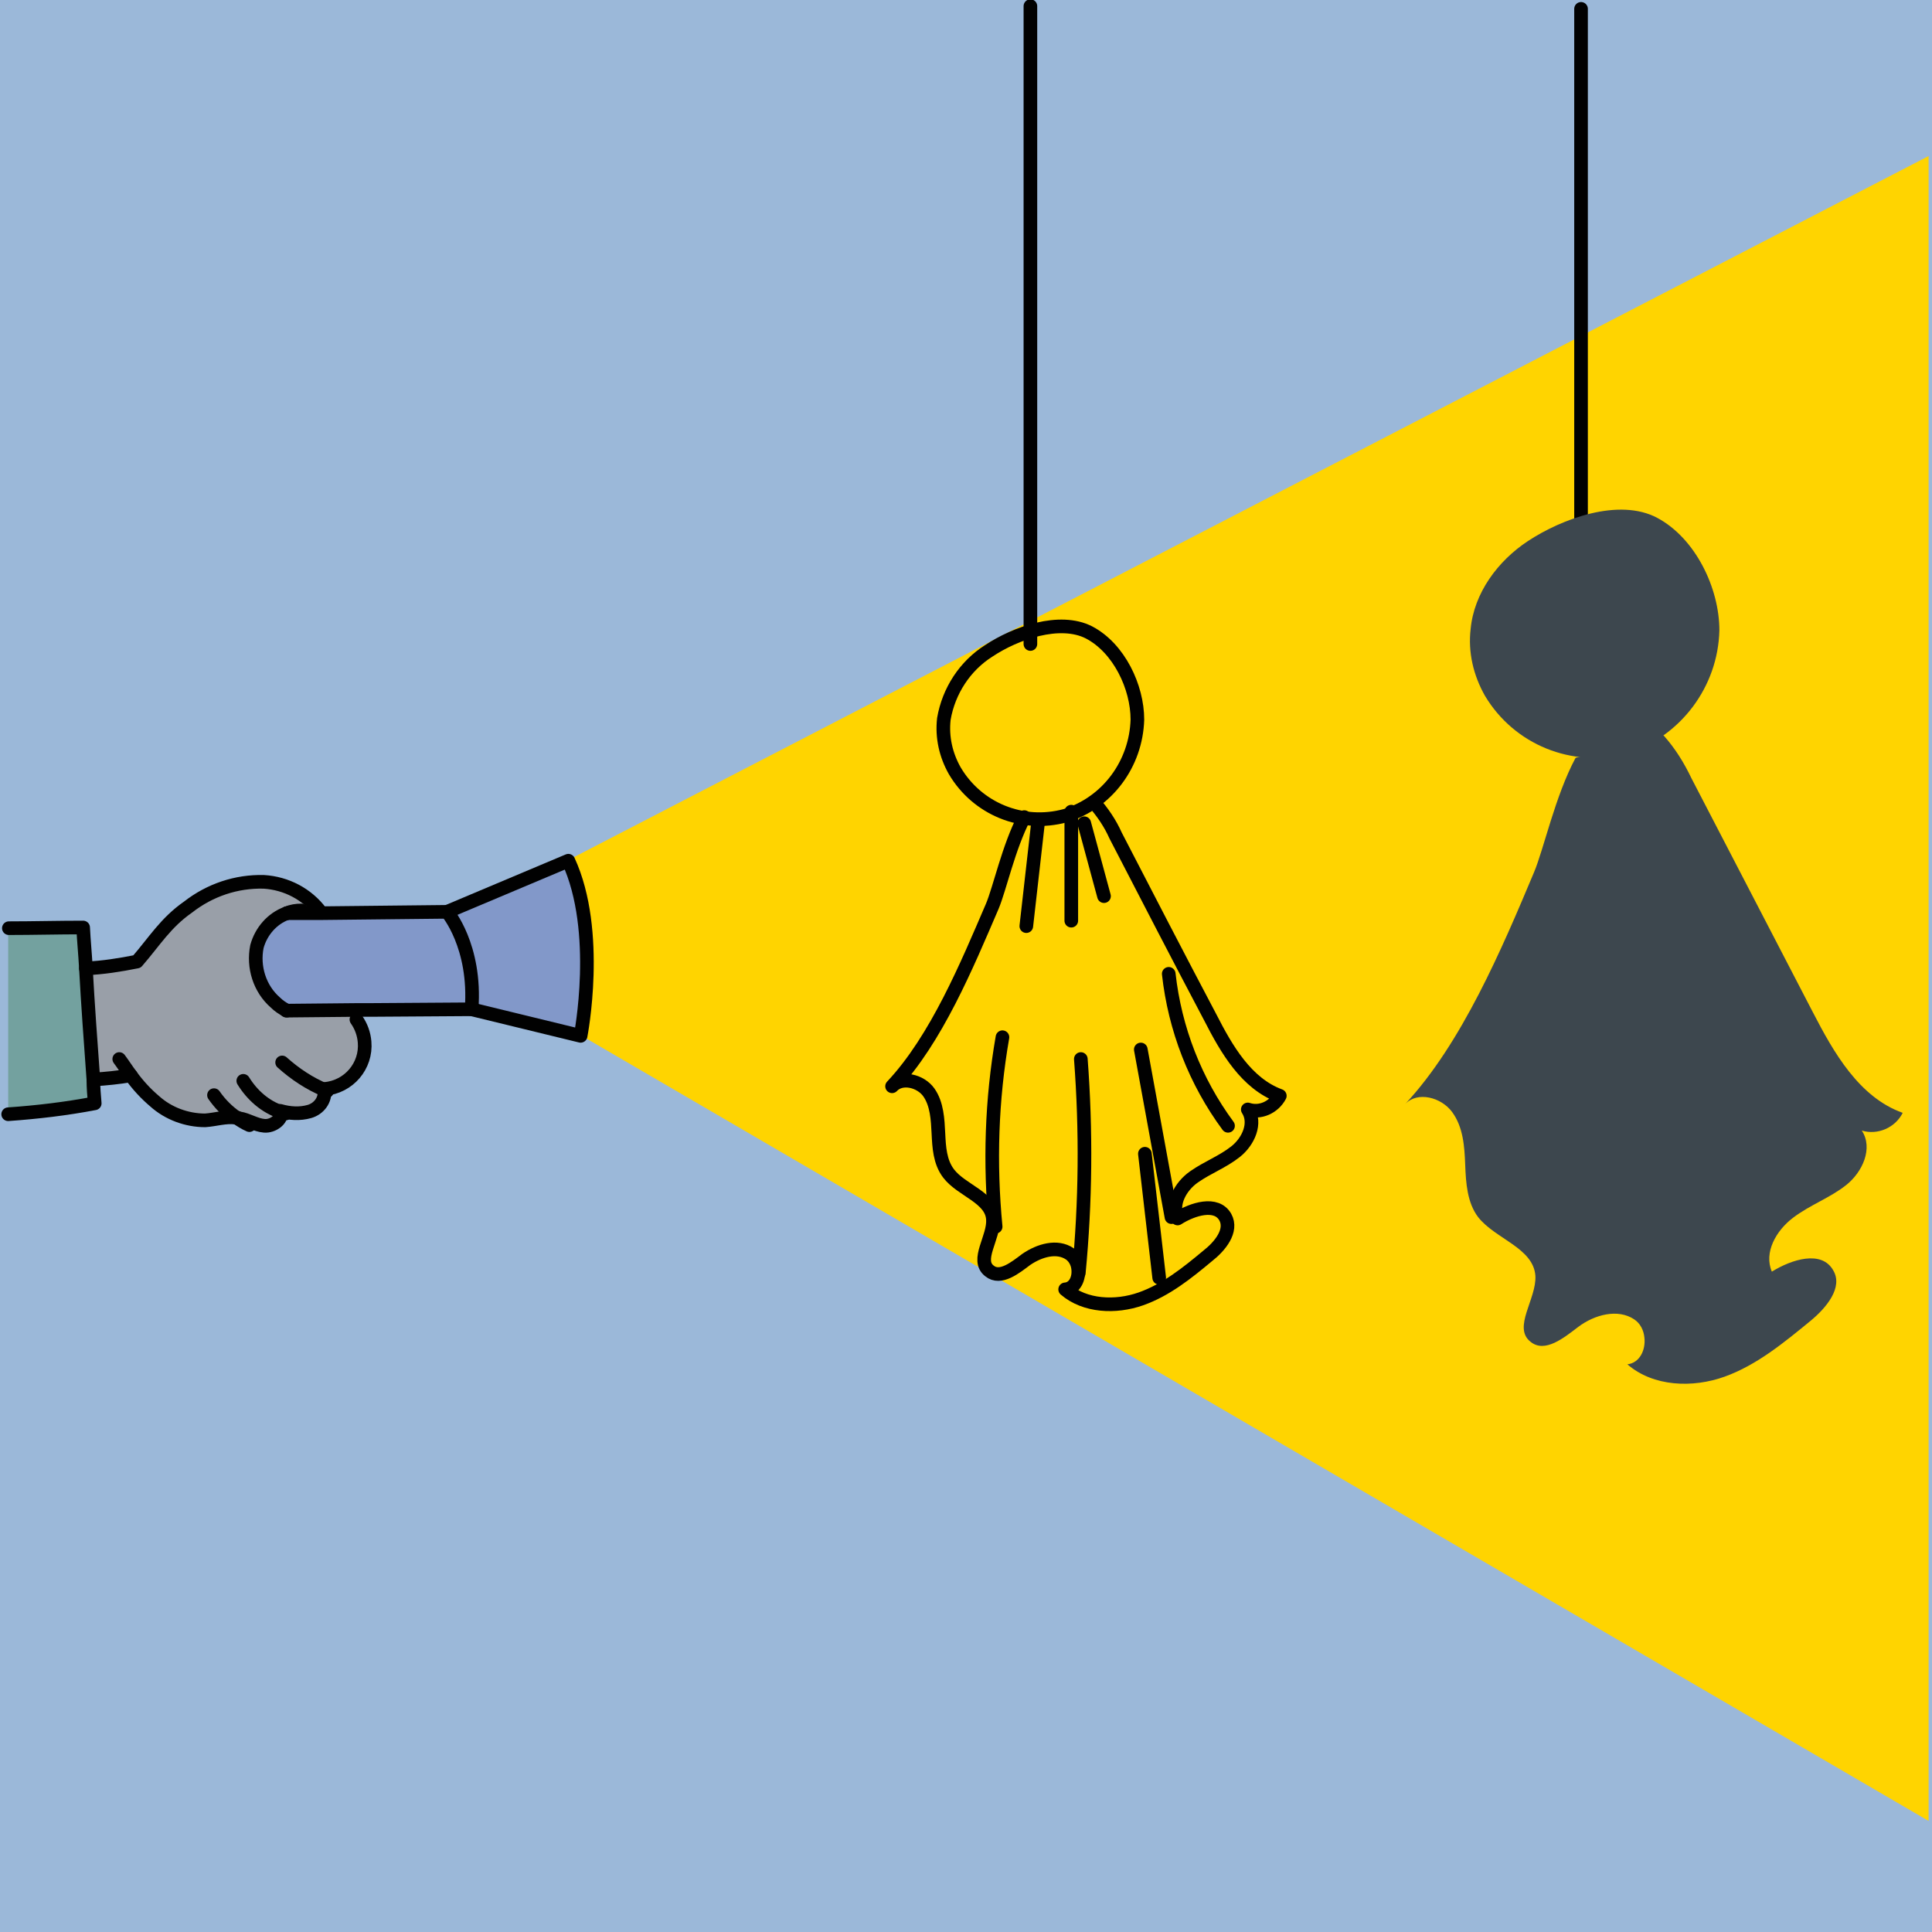 <?xml version="1.0" encoding="utf-8"?>
<!-- Generator: Adobe Illustrator 24.1.2, SVG Export Plug-In . SVG Version: 6.00 Build 0)  -->
<svg version="1.1" id="Layer_1" xmlns="http://www.w3.org/2000/svg" xmlns:xlink="http://www.w3.org/1999/xlink" x="0px" y="0px"
	 viewBox="0 0 283.5 283.5" style="enable-background:new 0 0 283.5 283.5;" xml:space="preserve">
<style type="text/css">
	.st0{fill:#B4D491;}
	.st1{fill:#CFC2E0;}
	.st2{fill:#FBD0A3;}
	.st3{opacity:0.47;fill:#2B68AF;enable-background:new    ;}
	.st4{fill:#FFD400;}
	.st5{fill:none;stroke:#010101;stroke-width:2;stroke-linecap:round;stroke-linejoin:round;}
	.st6{fill:#3D474E;}
</style>
<g>
	<path class="st0" d="M13.7,158.5c0.1,1.1,0.2,2.3,0.2,3.5c-4.2,0.8-8.5,1.3-12.7,1.6v-27.2c3.7,0,7.3-0.1,10.9-0.1
		c0.1,2,0.3,3.9,0.4,5.9C13,147.6,13.3,153,13.7,158.5z"/>
	<path class="st1" d="M83.5,126.3c4.8,10.4,1.8,25.7,1.8,25.7l-16-3.9c0.7-9.3-3.6-14.3-3.6-14.3L83.5,126.3z"/>
	<path class="st1" d="M65.6,133.8c0,0,4.3,5,3.6,14.3l-14.9,0.1l-1.9,0l-10.4,0.1c-0.6-0.3-1.2-0.7-1.7-1.2c-2.3-2-3.3-5.2-2.7-8.2
		c0.6-2.2,2.2-4.1,4.4-4.9h0L47,134L65.6,133.8z"/>
	<path class="st2" d="M41.3,163.3c0.1,1.1-1.3,2-2.4,1.9c-1.3-0.1-2.5-0.9-3.7-1.1c-0.2,0-0.3-0.1-0.5-0.1c-1.5-0.1-3,0.3-4.5,0.4
		c-2.7,0-5.4-1-7.4-2.8c-1.3-1.1-2.5-2.4-3.5-3.8c-1.8,0.3-3.7,0.5-5.5,0.6c-0.4-5.5-0.8-10.9-1.1-16.4c2.5-0.1,5-0.5,7.5-1
		c2.6-3,4.2-5.7,7.5-8c3.2-2.5,7.1-3.8,11.1-3.7c3.3,0.2,6.4,1.8,8.4,4.5l-4.9,0.1h0c-2.2,0.8-3.8,2.7-4.4,4.9
		c-0.7,3,0.4,6.1,2.7,8.2c0.5,0.5,1.1,0.8,1.7,1.2l10.4-0.1l0,1.4c2.1,2.9,1.4,6.9-1.5,9c-1,0.7-2.1,1.1-3.3,1.2l0,0.1
		c0.1,1.5-0.8,2.8-2.2,3.2c-1.4,0.3-2.9,0.3-4.3-0.1C41.2,163,41.3,163.1,41.3,163.3z"/>
</g>
<rect class="st3" width="283.5" height="283.5"/>
<path class="st4" d="M283,22.9v244.3L85.2,151.9c2.5-11.4-1.8-25.7-1.8-25.7L283,22.9z"/>
<line class="st5" x1="151.2" y1="0.9" x2="151.2" y2="94.5"/>
<path class="st5" d="M145.1,95.5c-3.5,2.2-5.9,5.9-6.6,10c-0.3,2.7,0.3,5.3,1.6,7.6c3.3,5.6,9.9,8.3,16.2,6.6
	c6.2-1.9,10.4-7.6,10.6-14.1c0-4.8-2.7-10.5-7.1-12.8C155.5,90.6,149,92.9,145.1,95.5z"/>
<path class="st5" d="M160.5,117.7c1.3,1.5,2.4,3.1,3.2,4.9c4.6,8.9,9.2,17.8,13.9,26.7c2.4,4.7,5.3,9.7,10.2,11.5
	c-0.9,1.7-2.9,2.6-4.7,2c1.3,2,0.1,4.7-1.8,6.2s-4.1,2.3-6.1,3.7s-3.4,4-2.4,6.1c2.2-1.4,5.7-2.5,7-0.2c1.1,2-0.8,4.3-2.6,5.7
	c-3,2.5-6.1,5-9.8,6.3s-8.2,1.1-11.1-1.4c1.4-0.1,2.1-1.6,1.9-3.1c-0.1-0.8-0.5-1.6-1.2-2.1c-1.9-1.3-4.5-0.5-6.4,0.8
	c-1.6,1.2-3.8,3-5.4,1.7c-2.1-1.6,0.7-4.9,0.5-7.6c-0.2-3.2-4.6-4.2-6.5-6.7c-1.3-1.7-1.4-3.9-1.5-5.9s-0.2-4.3-1.4-6
	s-4-2.4-5.4-0.9c6.5-6.9,11-17.8,14.7-26.4c1.1-2.6,2.4-8.7,4.7-13.1"/>
<path class="st5" d="M146.1,180c-0.9-9.3-0.6-18.6,1-27.8"/>
<path class="st5" d="M158.3,186.8c1-10.4,1.1-20.9,0.3-31.4"/>
<path class="st5" d="M171.9,178.6l-4.5-24.6"/>
<path class="st5" d="M180.2,165.2c-4.8-6.5-7.8-14.2-8.7-22.3"/>
<path class="st5" d="M157.2,119.1v16"/>
<path class="st5" d="M170.1,187.5l-2.1-18.2"/>
<path class="st5" d="M152.3,120.9l-1.7,15"/>
<path class="st5" d="M159.1,120.8l2.9,10.7"/>
<line class="st5" x1="232" y1="1.3" x2="232" y2="78"/>
<path class="st6" d="M224.2,79.4c-4.4,2.9-7.9,7.6-8.4,12.9c-0.4,3.4,0.4,6.8,2.1,9.8c4.3,7.2,12.8,10.6,20.8,8.5
	c7.9-2.5,13.4-9.8,13.6-18.1c0-6.2-3.5-13.5-9.1-16.5C237.6,73,229.2,76.1,224.2,79.4z"/>
<path class="st6" d="M244.1,107.9c1.7,1.9,3,4,4.1,6.3c5.9,11.4,11.9,22.9,17.8,34.3c3.1,6,6.8,12.5,13.2,14.8
	c-1.1,2.2-3.7,3.3-6,2.6c1.7,2.6,0.1,6.1-2.3,8s-5.3,2.9-7.8,4.8s-4.3,5.1-3.1,7.9c2.9-1.8,7.3-3.2,9-0.2c1.5,2.5-1,5.5-3.3,7.4
	c-3.9,3.2-7.9,6.5-12.6,8.2s-10.5,1.5-14.3-1.8c1.8-0.2,2.7-2.1,2.5-3.9c-0.1-1.1-0.6-2.1-1.5-2.7c-2.4-1.6-5.8-0.7-8.2,1.1
	c-2.1,1.6-4.9,3.9-7,2.2c-2.7-2.1,0.9-6.3,0.7-9.7c-0.3-4.1-5.9-5.4-8.4-8.6c-1.6-2.1-1.8-5-1.9-7.7s-0.3-5.5-1.9-7.7
	s-5.1-3.1-6.9-1.2c8.3-8.9,14.2-22.8,18.9-34c1.4-3.3,3.1-11.2,6.1-16.8"/>
<g>
	<path class="st5" d="M1.2,163.5c4.3-0.3,8.5-0.8,12.7-1.6c-0.1-1.2-0.2-2.3-0.2-3.5c-0.4-5.5-0.8-10.9-1.1-16.4
		c-0.1-1.9-0.3-3.9-0.4-5.9c-3.7,0-7.3,0.1-10.9,0.1"/>
	<path class="st5" d="M12.6,142.1c2.5-0.1,5-0.5,7.5-1c2.6-3,4.2-5.7,7.5-8c3.2-2.5,7.1-3.8,11.1-3.7c3.3,0.2,6.4,1.8,8.4,4.5"/>
	<path class="st5" d="M42.1,134c0.7-0.3,1.4-0.4,2.1-0.4"/>
	<path class="st5" d="M42.1,148.3c-0.6-0.3-1.2-0.7-1.7-1.2c-2.3-2-3.3-5.2-2.7-8.2c0.6-2.2,2.2-4.1,4.4-4.9"/>
	<path class="st5" d="M42.1,134L42.1,134L47,134l18.6-0.2l17.8-7.5c4.8,10.4,1.8,25.7,1.8,25.7l-16-3.9l-14.9,0.1l-1.9,0l-10.4,0.1"
		/>
	<path class="st5" d="M65.6,133.8c0,0,4.3,5,3.6,14.3"/>
	<path class="st5" d="M19.2,157.8c-1.8,0.3-3.7,0.5-5.5,0.6"/>
	<path class="st5" d="M17.5,155.4c0.6,0.8,1.1,1.6,1.7,2.4c1,1.4,2.2,2.7,3.5,3.8c2,1.8,4.7,2.8,7.4,2.8c1.5-0.1,3-0.6,4.5-0.4
		c0.2,0,0.3,0,0.5,0.1c1.3,0.2,2.4,1,3.7,1.1c1.2,0.1,2.6-0.9,2.4-1.9c0-0.1,0-0.2-0.1-0.3c1.4,0.4,2.9,0.5,4.3,0.1
		c1.4-0.4,2.4-1.7,2.2-3.2l0-0.1c3.6-0.3,6.2-3.4,5.9-6.9c-0.1-1.2-0.5-2.3-1.2-3.3"/>
	<path class="st5" d="M41.4,155.9c1.9,1.7,4,3.1,6.4,4.1c0.1,0,0.1,0.1,0.2,0.1"/>
	<path class="st5" d="M35.7,158.6c1.3,2.1,3.2,3.8,5.6,4.6c0.2,0.1,0.4,0.2,0.6,0.2"/>
	<path class="st5" d="M31.4,160.7c0.9,1.3,2,2.4,3.3,3.3c0.6,0.4,1.2,0.8,1.9,1.1"/>
</g>
</svg>
